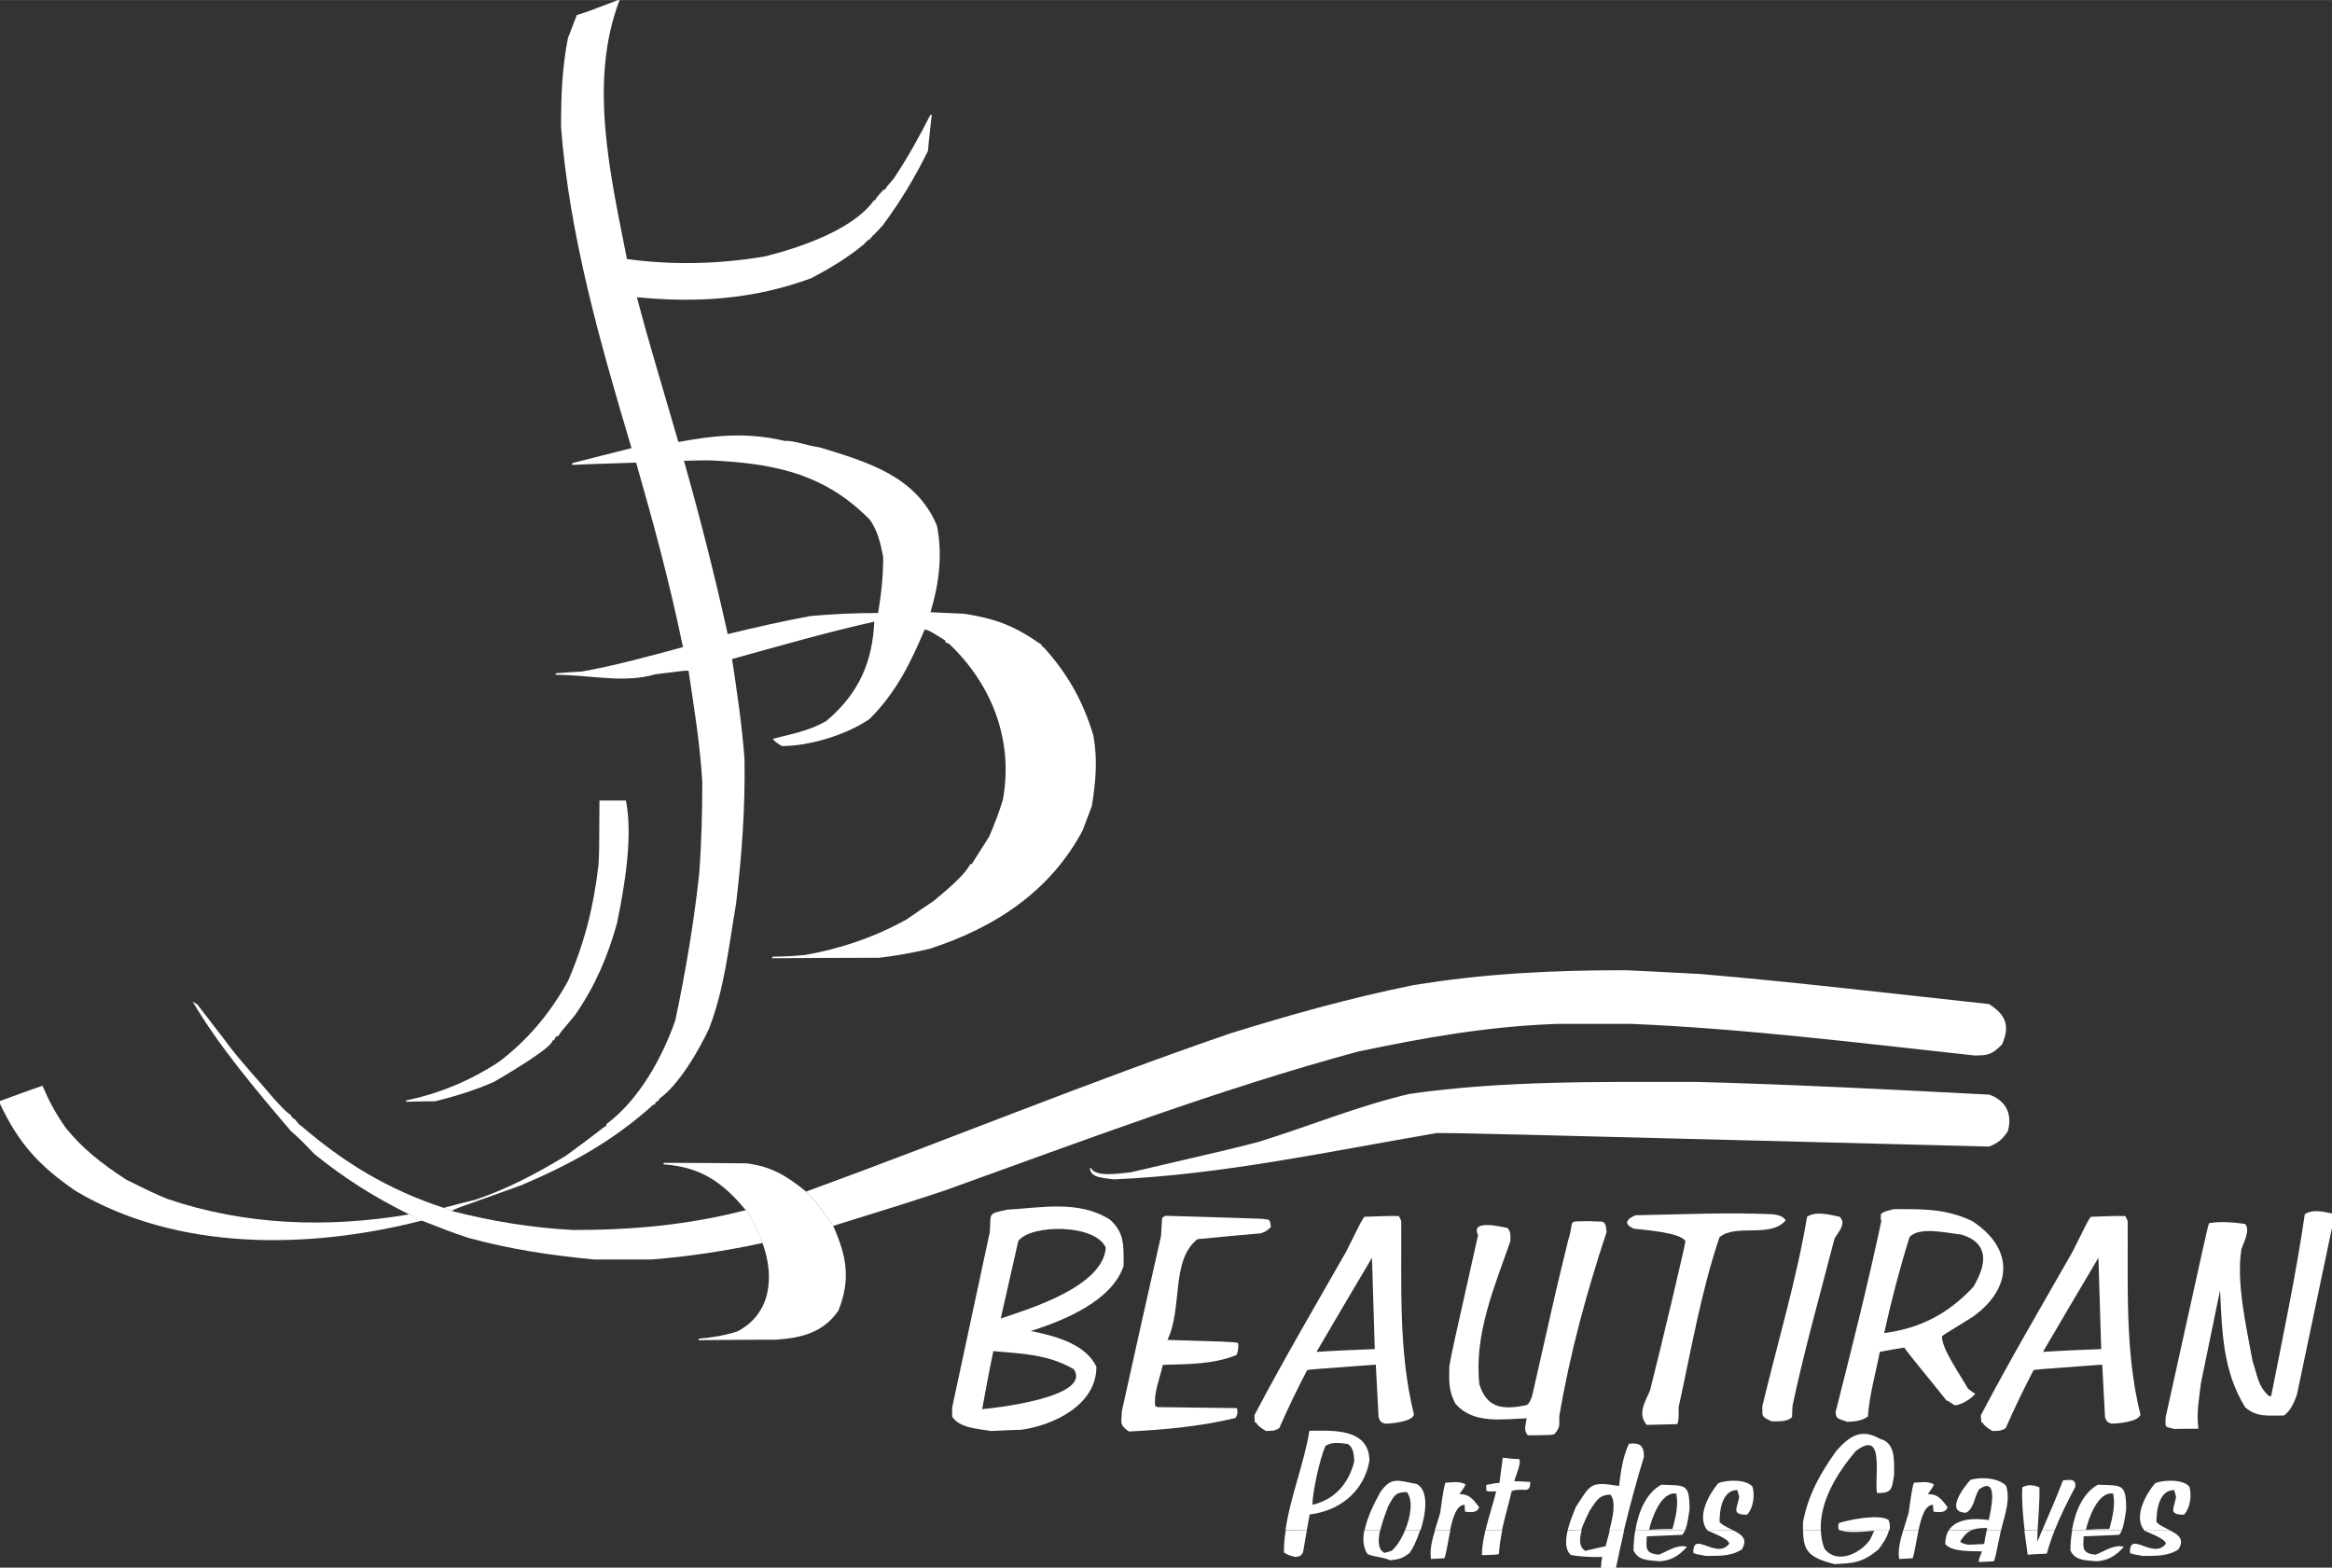 <?xml version="1.0" encoding="utf-8"?>
<!-- Generator: Adobe Illustrator 25.4.5, SVG Export Plug-In . SVG Version: 6.00 Build 0)  -->
<svg version="1.1"
	 id="svg3948" inkscape:version="0.48.1 " sodipodi:docname="Nouveau document 4" xmlns:cc="http://creativecommons.org/ns#" xmlns:dc="http://purl.org/dc/elements/1.1/" xmlns:inkscape="http://www.inkscape.org/namespaces/inkscape" xmlns:rdf="http://www.w3.org/1999/02/22-rdf-syntax-ns#" xmlns:sodipodi="http://sodipodi.sourceforge.net/DTD/sodipodi-0.dtd" xmlns:svg="http://www.w3.org/2000/svg"
	 xmlns="http://www.w3.org/2000/svg" xmlns:xlink="http://www.w3.org/1999/xlink" x="0px" y="0px" viewBox="0 0 916.5 616.1"
	 style="enable-background:new 0 0 916.5 616.1;" xml:space="preserve" width="238" height="160">
<rect x="0" y="0" width="916.5" height="616.1" fill="#333333" stroke="none"/>
<style type="text/css">
	.st0{fill-rule:evenodd;clip-rule:evenodd;fill:#FFFFFF;}
	.st1{fill:#FFFFFF;}
</style>
<sodipodi:namedview  bordercolor="#666666" borderopacity="1.0" fit-margin-bottom="0" fit-margin-left="0" fit-margin-right="0" fit-margin-top="0" id="namedview3952" inkscape:current-layer="layer1" inkscape:cx="438.67432" inkscape:cy="324.39125" inkscape:document-units="mm" inkscape:pageopacity="0.0" inkscape:pageshadow="2" inkscape:window-height="716" inkscape:window-maximized="1" inkscape:window-width="1366" inkscape:window-x="-8" inkscape:window-y="-8" inkscape:zoom="0.87679638" pagecolor="#ffffff" showgrid="false" units="mm">
	</sodipodi:namedview>
<g id="g3215">
	<path id="path3221" inkscape:connector-curvature="0" class="st0" d="M513.6,601.4c-0.5,2.9-1,5.8-1.5,8.7c-0.9,1.7-1.6,1.6-3,1.8
		c-2.1-0.5-3.4-0.9-4.5-1.8c0-2.9,0.2-5.8,0.7-8.6L513.6,601.4z M552.2,601.4c-1.4,3.4-3.3,6.4-5.3,8.1l-2.7,0.8
		c-2.7-1.1-2.7-5-1.8-8.9l-6.2,0c-0.7,3.5-0.5,6.9,1.3,9.4c2.7,1.2,5.9,1,8.8,2.4c3.4-0.4,4.6-0.5,7.6-2.8c1.4-1.8,3-5.2,4.2-9
		L552.2,601.4z M570,601.4c-0.9,4.2-1.5,8.7-2.3,11l-5.3,0.3c-0.6-3.3,0.4-7.5,1.6-11.3L570,601.4z M590.4,601.4
		c-0.6,3-1.1,6.1-1.3,9.2c-0.4,0.4-0.4,0.4-6.7,0.6c0-3.1,0.6-6.4,1.4-9.8L590.4,601.4z M632.7,601.4c-0.7,2.5-1.3,4.7-1.7,6.3
		c-2.7,0.5-5.3,1.2-8,1.8c-2.5-1.6-2.3-4.8-1.4-8l-5.5,0c-0.9,3.8-1,7.5,1.2,9.6c3.6,0.7,8.1,0.9,12.4,0.8c-0.4,2-0.4,2-0.5,4.3h5.9
		c1-5,2.1-9.9,3.2-14.7L632.7,601.4z M662.2,601.4c-0.3,0.8-0.7,1.4-1.1,1.8c-4.7,0.2-9.3,0.4-13.9,0.6c-0.2,4.3-0.9,6.7,4.7,7.2
		c3.3-1.2,7.2-4.2,11.1-3.1c-3.5,4-6.7,5.4-10.7,5.7c-5-0.4-8.4-0.4-10.3-4.2c0-2.5,0.2-5.2,0.7-8L662.2,601.4z M681.1,601.4
		c3.2,1.6,6.1,3.4,3.4,7.6c-4.6,2.8-9,2.4-13.9,2.5c-4.1-0.7-4.1-0.7-5.1-1.2c-0.3-9.2,9.1,2.9,14.1-3.6c0-2-7.7-4.7-8.3-5.1
		c-0.1-0.1-0.2-0.2-0.3-0.3L681.1,601.4z M715.6,601.4c0.1,2.4,0.5,4.8,1.4,7.2c4.8,6.3,14,2.2,18-3.6l1.6-3.4
		c-3.9,0.3-10.4,1.1-13.6-0.3l19.4,0c-0.6,2.7-2.5,5.5-4.1,7.6c-6.2,5.2-9.8,5.5-17.4,5.8c-10.5-2.7-12.1-5.4-12.3-13.3L715.6,601.4
		z M754,601.4c-0.9,4.2-1.5,8.7-2.3,11l-5.3,0.3c-0.6-3.3,0.4-7.5,1.6-11.3L754,601.4z M780.8,601.4c-0.4,1.8-0.7,3.5-1,5.4
		l-6.2,0.3c-2-0.4-2-0.4-3.3-1.2c1.6-2.5,2.9-3.8,4.6-4.5l-9,0c-0.9,1.4-1.4,3.1-1.4,5.4c2.5,3.1,9.9,2.8,14.4,2.9
		c-0.4,1.7-1.2,2.2-1.2,4.2l5.9-0.3c0.6-1.5,0.6-1.5,2.8-12.2L780.8,601.4z M800.8,601.4c-0.1,1.5-0.1,3-0.1,4.5
		c0.6-1.5,1.3-3,1.9-4.5l4.9,0c-1.2,3-2.2,6-3.1,9.2c-2.5,0.1-5,0.2-7.5,0.4c-0.4-3.2-0.9-6.4-1.3-9.5L800.8,601.4z M833.9,601.4
		c-0.3,0.8-0.6,1.4-1.1,1.8c-4.7,0.2-9.3,0.4-13.9,0.6c-0.2,4.3-0.9,6.7,4.7,7.2c3.3-1.2,7.2-4.2,11.1-3.1c-3.5,4-6.7,5.4-10.7,5.7
		c-5-0.4-8.4-0.4-10.3-4.2c0-2.5,0.2-5.2,0.7-8L833.9,601.4z M852.7,601.4c3.2,1.6,6.1,3.4,3.4,7.6c-4.6,2.8-9,2.4-13.9,2.5
		c-4.1-0.7-4.1-0.7-5.1-1.2c-0.3-9.2,9.1,2.9,14.1-3.6c0-2-7.7-4.7-8.3-5.1c-0.1-0.1-0.2-0.2-0.3-0.3"/>
	<path id="path3223" inkscape:connector-curvature="0" class="st0" d="M505.2,601.4c1.9-13.2,7.4-26.4,9.4-39.1
		c8.3,0,23.6-1.4,23.6,11.9c-2.3,12.3-11.9,19.6-23.5,21c-0.4,2-0.7,4.1-1.1,6.2L505.2,601.4z M536.3,601.4c1.1-5.5,4.2-11.4,6.2-15
		c4.3-6.1,6.7-4.6,14.2-3.2c4.8,2.4,3.9,11,1.6,18.2l-6.1,0c2.3-5.5,3.2-11.9,0.7-15c-4.8,0-5,1.6-7.3,5.5c-0.5,1.5-2.2,5.5-3.1,9.5
		L536.3,601.4z M563.9,601.4c0.8-2.6,1.6-5,2.1-6.8c0.5-3,1.2-9.7,2.1-11.9c2.4,0,5-0.8,7.8,0.6c0,1-1.7,2.8-2.3,3.9
		c3.6,0,5,1.5,7.7,5.1c-0.6,2.5-3.8,2-5.5,1.8c-0.1-0.9-0.2-1.8-0.2-2.7c-3.1,0-4.6,4.8-5.7,10L563.9,601.4z M583.8,601.4
		c1.3-5.3,3.1-10.7,4.2-15.3c-3.2,0.1-3.2,0.1-3.9-0.3v-2.2c3.4-0.7,3.4-0.7,5.2-0.8l1.3-9.9c1.2,0,2.9,0.5,6.3,0.5
		c1.4,0.7-1.3,7-1.8,8.7l6.3,0.3c0,5.1-2.6,2-7.3,3.6c-1.1,5-2.7,10.1-3.8,15.4H583.8z M616.1,601.4c0.9-3.6,2.4-7.1,3.2-9.1
		c5.9-9,5.5-10.2,17-8.3c0.7-5.9,1.6-11.9,3.9-16.6c3.9-0.4,5.9,0.3,5.9,5.1c-2.9,9.5-5.5,19.1-7.9,29l-5.7,0
		c1.4-5.3,2.7-11.5,0.4-14.1c-4.7,0-5.9,3.1-8.2,6.4c-0.7,1.6-2.4,4.7-3.3,7.7L616.1,601.4z M642.7,601.4
		c1.2-7.2,4.2-14.6,10.2-17.9c9.5,0.4,11.1-0.6,11.1,9.7c-0.2,1.4-0.7,5.6-1.7,8.2L642.7,601.4z M671,601.4
		c-4.4-5.4,0.8-14.4,4.3-18.5c2.9-1.2,10.6-1.8,13.4,1.3c1,2.8,0.6,8.3-2.1,11.1c-6.7,0-3.5-2.9-3.1-7.2c-0.3-0.9-0.5-1.7-0.7-2.5
		c-5.9,0-7,7.7-7,12.5c1,1.3,3.2,2.2,5.3,3.3L671,601.4z M708.6,601.4c0-1,0-2.1,0-3.2c2.1-11,6.9-19.3,13.1-28
		c5-5.6,9.6-9.1,17.2-4.7c6,1.5,5.5,8.1,5.5,14c-0.9,5.8-0.7,7.3-6.7,7.3c-1.2-6.2,3.3-25.5-8.4-16.5c-7.1,8.4-14.2,19.6-13.7,31.1
		L708.6,601.4z M723.1,601.4c-0.2-0.1-0.3-0.1-0.4-0.2c-0.4-1.8-0.4-1.5,0.1-2.7c4.1-1.2,15.3-3.6,19.4-1.2c0.6,1.3,0.7,2.7,0.4,4.1
		L723.1,601.4z M748,601.4c0.8-2.6,1.6-5,2.1-6.8c0.5-3,1.2-9.7,2.1-11.9c2.4,0,5-0.8,7.8,0.6c0,1-1.7,2.8-2.3,3.9
		c3.6,0,5,1.5,7.7,5.1c-0.6,2.5-3.8,2-5.5,1.8c-0.1-0.9-0.2-1.8-0.2-2.7c-3.1,0-4.6,4.8-5.7,10L748,601.4z M765.9,601.4
		c2.9-4.5,9.7-4.9,15.7-4c0.8-3.7,4.1-17.8-3.9-12c-1.7,2.8-1.9,7.5-5,9.1c-8.5,0-0.9-10.1,1.7-12.9c3.4-1.1,10.7-1.1,14,2.3
		c1.7,5.2-0.2,10.6-1.7,16.4c-0.1,0.4-0.2,0.8-0.2,1.1l-5.7,0c0.1-0.3,0.1-0.6,0.2-0.9c-2.7,0-4.5,0.2-6.1,0.8L765.9,601.4z
		 M795.7,601.4c-0.7-6-1.2-11.7-0.9-16.9c2.2-1.1,4-1,6.7,0c0.2,5.1-0.4,11-0.7,16.9L795.7,601.4z M802.6,601.4
		c2.9-6.6,5.7-13.2,8.2-19.6c1.8,0,5.3-1.2,4.8,2.6c-3,5.6-5.8,11.2-8.1,17L802.6,601.4z M814.3,601.4c1.2-7.2,4.2-14.6,10.2-17.9
		c9.5,0.4,11.1-0.6,11.1,9.7c-0.2,1.4-0.7,5.6-1.7,8.2L814.3,601.4z M842.7,601.4c-4.4-5.4,0.8-14.4,4.3-18.5
		c2.9-1.2,10.6-1.8,13.4,1.3c1,2.8,0.6,8.3-2.1,11.1c-6.7,0-3.5-2.9-3.1-7.2c-0.3-0.9-0.5-1.7-0.7-2.5c-5.9,0-7,7.7-7,12.5
		c1,1.3,3.2,2.2,5.3,3.3L842.7,601.4z M515.8,591.4c0-4.7,2.8-17.9,5.1-23.1c2.2-1.6,5.3-1.3,8.8-0.8c2,1.2,2.5,3.8,2.5,7
		C530,583.1,524.5,589.4,515.8,591.4z M819.8,601.2c1-4.5,4.8-15.2,10.7-14.2c0.9,4.4-0.2,9.1-1.5,13.9
		C825.8,600.9,822.8,601,819.8,601.2z M648.1,601.2c1-4.5,4.8-15.2,10.7-14.2c0.9,4.4-0.2,9.1-1.5,13.9
		C654.2,600.9,651.2,601,648.1,601.2"/>
	<path id="path3225" inkscape:connector-curvature="0" class="st0" d="M286,249.2c-5.1-23.1-11-46.3-17.2-68.1
		c3.2-0.1,6.5-0.2,9.8-0.2c24.3,1.1,45,4.6,63.4,23.5c2.8,4.2,4,8.6,5.1,14.6c0,7.2-0.7,14.2-2,21.9c-9.2,0-18,0.4-26.6,1.2
		C307.2,244.2,296.7,246.6,286,249.2z M159.6,433v-0.5c13.1-2.8,24.9-7.6,36.5-15.2c11.6-8.8,20.3-19.4,27.2-31.9
		c6.6-15.4,10-29.1,11.9-45.4c0.3-4.7,0.3-4.7,0.4-25.4H246c2.8,14.1-0.5,33.6-3.5,48.2c-3.7,13.2-8.5,24.5-16.4,36
		c-6.2,7.4-6.2,7.4-6.5,8.2c-1.2,0.4-1.3,0.4-1.8,1.8c-0.3,0-0.5,0.1-0.7,0.2c0,2.8-20.2,14.6-23,16.2c-7.7,3.4-15.5,5.7-23,7.6
		C167.3,432.8,163.5,432.9,159.6,433z M177.7,476c-0.1-0.2-0.2-0.3-0.3-0.4H177h-0.5c-0.2-0.1-0.3-0.2-0.4-0.3h-0.5
		c-0.2-0.1-0.3-0.2-0.4-0.3h-0.5v-0.4c4-1.1,8-2.1,12.1-3.1c12.5-4.2,23.9-10.2,35.6-17.3c10.8-7.8,15.1-11.5,15.9-11.8v-0.6
		c12.9-9.6,22-26.2,27.1-40.8c4.1-19.4,7.3-38.4,9.4-57.7c0.9-12,1.2-24.2,1.2-36.1c-0.9-15.1-3.3-29.5-5.4-43.6
		c-1.2-0.1-1.2-0.1-13.1,1.4c-12.6,3.7-26.1,0.1-39.1,0.2v-0.6c3.4-0.3,6.8-0.5,10.3-0.7c13-2.3,26.4-6,39.7-9.6
		c-5.1-24.9-11.6-48.8-18.4-72.5c-8.4,0.3-16.8,0.5-25.1,0.9V182c7.7-2,15.5-3.9,23.3-5.9c-12.4-41.6-24.4-83.5-27.7-126.1
		c0-12.3,0.4-23.4,2.7-35c1.2-3.1,2.3-6.1,3.5-9.1c4.2-1.3,4.2-1.3,16.2-5.9h0.6c-12.3,32.1-3.6,68.7,2.9,101.8
		c17.8,2.4,36,2.1,54.5-1.1c12.7-3.2,34.2-10.2,42.6-22h0.5c0-1,2.8-3.5,3.3-4.2h0.6c0.2-0.7,0.2-0.7,3.4-4.4
		c5.5-8.3,9.9-16.2,14.3-24.9c0.2-0.1,0.4-0.2,0.6-0.2c-0.5,4.7-1.1,9.5-1.5,14.3c-5.3,10.7-10.5,19.4-17.8,29.3
		c-3.5,3.8-3.5,3.8-4.1,4.1v0.5h-0.6v0.6c-1.1,0.5-1.1,0.5-2.8,2.3c-6.7,5.5-13.2,9.3-20.5,13.2c-22.8,8.4-45.1,9.8-68.6,7.5
		c5,19,10.6,37.1,16.3,56.9c12.6-2.3,26.1-4.2,41.9-0.4c2.9-0.4,8.9,1.9,13.6,2.5c18.9,5.8,37.8,11.2,46.1,30.7
		c2.3,11.4,0.9,22.8-2.5,34.1c4.4,0.2,8.9,0.4,13.3,0.6c12.3,2,19.4,4.5,30.5,12.3v0.6c0.2,0,0.4,0.1,0.6,0.2
		c9.2,10.1,15.4,20.8,19.6,34.7c1.7,9.3,1,18-0.6,27.8c-1.2,3.1-2.4,6.3-3.6,9.5c-12.7,24.1-34.8,38.4-60.2,46.6
		c-7,1.6-13.4,2.8-19.8,3.5c-14,0-28.1,0.1-42,0.2v-0.6c7.4-0.2,7.4-0.2,13-0.7c13.9-2.5,26.8-6.8,39.7-13.9
		c3.6-2.5,7.1-4.9,10.7-7.3c4.1-3.4,12.3-10.1,14.4-14.5h0.6l6.9-10.9c2.1-4.9,3.9-9.7,5.3-14.2c4.4-23.6-4.4-45.6-21-61.4l-1.6-0.8
		v-0.6c-2.2-1.3-6.5-4.3-8.1-4.3c-5.5,13.1-11.3,24.9-21.7,35.2c-9.4,6.4-23.8,10.6-34.4,10.6c-1.8-1-3-2-3.6-2.8
		c6.4-1.8,14-2.9,21.1-7.1c13.2-11.1,18.1-23.8,18.8-39c-19.1,4.3-37.4,9.6-55.9,14.7c1.9,12.6,3.9,25.7,4.9,39.4
		c0.3,18.7-1,37.3-3.3,56.6c-2.8,16.2-4.5,33.5-10.7,49.4c-4,8.5-11.8,22-19.6,27.5v0.6c-0.6,0-0.9,0.6-1.5,0.9v0.6
		c-0.3,0-0.5,0.1-0.8,0.2c-16.1,14.5-32.4,23.3-51.8,31.6c-26.4,9.4-26.4,9.4-26.9,9.9"/>
	<path id="path3227" inkscape:connector-curvature="0" class="st0" d="M393.3,518.2c2.3-10.2,4.6-20.3,6.9-30.5
		c5.1-6.7,30.5-6.7,34.4,2.7C433.3,505.7,405,514.2,393.3,518.2z M386,553.8c1.4-7.6,2.8-15.3,4.4-22.8c10.8,1,21.2,1.1,31.6,7.1
		C429.4,549.2,390.1,553.5,386,553.8z M389.5,562.4c-5.9-1-12.2-1.2-15.3-5.6v-3.6c4.9-23,9.9-46,14.8-69c0.6-7.5-1.2-7.1,6.9-8.8
		c13.1-0.7,28-3.9,40.3,3.9c5.7,5.1,5.4,9.9,5.4,18.2c-4.6,13.9-23.8,21.6-36.5,25.6c8.5,1.7,21.6,4.8,25.8,14.1
		c0,14.9-16.7,22.9-29.4,24.7C397.6,562,393.5,562.2,389.5,562.4"/>
	<path id="path3229" inkscape:connector-curvature="0" class="st0" d="M517.4,531.3c7.2-12.3,14.5-24.7,21.8-37l1.1,35.9
		C532.5,530.5,524.9,530.8,517.4,531.3z M497.6,562.4c-1.9-1-3.5-2.3-3.9-3.3h-0.5c-0.1-1-0.2-2-0.2-2.9
		c11.5-21.9,23.8-42.8,36-64.2c6-12.1,6-12.1,7.2-13.8c4.1-0.1,8.8-0.4,13.6-0.3c0.3,0.6,0.5,1.2,0.9,1.9c0.2,24.7-1.2,51.2,5,76.1
		c-0.5,2.8-8.7,3.6-11.4,3.6c-2.2-0.7-2-1.5-2.5-2.5l-1.1-20.7c-26,1.9-26,1.9-27,2.2c-3.8,7.3-7.5,14.9-10.9,22.7
		C501.1,562.5,499.4,562.3,497.6,562.4"/>
	<path id="path3231" inkscape:connector-curvature="0" class="st0" d="M740.5,523.9c2.8-12.8,6.2-25.7,10-37.8
		c4.1-4.1,14-1.6,20.4-0.9c10.8,3.3,10.1,11.5,4.6,20.6C765.5,516.5,754.4,522.1,740.5,523.9z M726,558.8c-4.2-1.5-4.3-1.2-4.6-3.8
		c6.4-25.2,12.7-50.3,18-75.2c-0.3-0.6-0.3-0.6-0.2-2.6c1.2-1.2,3-1.4,5.1-2c10.5,0,20.2-0.4,30.8,4.7c16.5,10.7,16,26.4,0.1,37.7
		c-11.5,7.1-11.5,7.1-12,7.6c0,5.1,7.1,14.9,10.2,20.5c2,1.6,2,1.6,2.9,2c-1.4,2.1-5.9,4.6-8.1,4.6c-2.5-1.7-2.5-1.7-3.2-1.9
		c-7.5-9.4-15.2-18.6-16.6-20.8c-3.2,0.5-6.4,1.1-9.6,1.7c-1.6,8.2-4.1,17-4.7,25.4C731.8,558.5,728.4,558.7,726,558.8"/>
	<path id="path3233" inkscape:connector-curvature="0" class="st0" d="M802.9,531.3c7.2-12.3,14.5-24.7,21.8-37l1.1,35.9
		C818.1,530.5,810.4,530.8,802.9,531.3z M783.1,562.4c-1.9-1-3.5-2.3-3.9-3.3h-0.5c-0.1-1-0.2-2-0.2-2.9
		c11.5-21.9,23.8-42.8,36-64.2c6-12.1,6-12.1,7.2-13.8c4.1-0.1,8.8-0.4,13.6-0.3c0.3,0.6,0.5,1.2,0.9,1.9c0.2,24.7-1.2,51.2,5,76.1
		c-0.5,2.8-8.7,3.6-11.4,3.6c-2.2-0.7-2-1.5-2.5-2.5l-1.1-20.7c-26,1.9-26,1.9-27,2.2c-3.8,7.3-7.5,14.9-10.9,22.7
		C786.6,562.5,785,562.3,783.1,562.4"/>
	<path id="path3235" inkscape:connector-curvature="0" class="st1" d="M437.7,463.5c-4.4-0.7-8.9-0.5-9.4-4.4c0.2,0,0.4,0,0.5,0
		c1.9,3.7,11.5,2,15.7,1.6c40.8-9.5,40.8-9.5,50-11.9c19.6-6,38.9-14.1,59.5-18.9c37-5.3,75-4.7,113-4.7c37.6,1,76.4,3,114.8,5
		c5.8,2,9.4,6.9,7.3,14.4c-2.2,3.3-3.9,4.6-7.3,6c-206.2-5.3-206.2-5.3-217.2-5.3C522.4,452.5,480.1,461.7,437.7,463.5"/>
	<path id="path3237" inkscape:connector-curvature="0" class="st1" d="M371.5,467.8c-14.2,4.7-14.2,4.7-44.1,14
		c-0.9-1.8-7.9-11.2-10.6-13.5c55.4-20.2,110.8-43,166.8-62.2c23.5-7.3,47-13.9,71.7-18.9c27.9-4.6,54.6-5.9,83.4-5.9
		c9.9,0.4,19.7,1,29.7,1.5c37.6,3.2,75.2,7.7,113.3,11.8c5.9,3.8,8.7,7.9,5.1,15.9c-4.2,4.2-5.7,4.3-10.9,4.3
		c-45.2-4.9-89.9-10.5-134.4-12.4h-29.8c-27.3,1-51.9,5.4-78.1,10.9C478.3,428.3,424.9,448.6,371.5,467.8"/>
	<path id="path3239" inkscape:connector-curvature="0" class="st1" d="M225.3,483.4c23.3,0,44.7-1.9,67.8-7.8
		c3.4,3.9,6,11.1,6.6,12.9c-14.8,3.2-29.6,5.4-43.9,6.5h-22.2c-17.5-1.7-33-4-49.5-8.5c-7.1-2.4-7.1-2.4-18.6-6.9l-1.8-0.9l-1.8-0.9
		c-15.2-7.4-27-15.1-38.4-24.3c-3.2-3.4-6.4-6.7-9.1-8.9c-13.8-16.2-28.5-33.6-38.7-51l1.9,1.2l10.7,13.9
		c5.3,7.4,12.9,15.4,19.2,22.9c1.8,1.9,4.2,4.9,6.9,6.7c0,0.7,0.8,1.2,1.4,1.5c1.5,1.7,1.8,2.4,2.5,2.6
		c16.7,14.4,34.1,25.1,56.1,32.3l1.5,0.6l1.5,0.6C193.5,480,208.8,482.5,225.3,483.4"/>
	<path id="path3241" inkscape:connector-curvature="0" class="st1" d="M600.5,564.1c-2-2-0.7-4.7-0.5-6.7c-10.1,0.4-21,2.2-27.9-5.6
		c-3.1-5.6-2.5-9.6-2.5-14.9c1.2-6.5,1.2-6.5,11.3-51.5c-3.2-6.4,9.3-3.2,11.6-2.8c1.2,1.4,1.2,2.7,1.1,5.2
		c-6.2,17.8-14.3,36.4-12.2,56.2c2.8,8.9,8.4,10.4,18.6,8.2c1.2-0.7,1.6-2.3,2.1-3.4c9.5-42.1,9.5-42.1,14.2-61.3
		c2.8-8.6-1.3-7.3,8.8-7.6c4.7,0.6,5.9-1.2,6.3,4.3c-7.8,23.6-14.4,47.6-18.6,72.5c0,3.2,0.5,4.2-1.9,6.9
		C610,564,610,564,600.5,564.1"/>
	<path id="path3243" inkscape:connector-curvature="0" class="st1" d="M443.7,562.6c-4.2-2.8-2.8-4.1-2.8-8
		c5.1-23,10.2-46,15.4-68.9c0.1-2.4,0.3-4.7,0.4-7c0.4-0.4,0.8-0.6,1.2-0.9c12.7,0.4,25.4,0.7,38.2,1.2c2.7,0.5,2.9-0.4,3.4,3.2
		c-1.6,1.6-2.3,1.9-4,2.5c-8.3,0.7-16.6,1.5-24.9,2.3c-10.6,8.4-5.7,27.3-11.8,39.6c24.2,0.7,24.2,0.7,27.6,1.1
		c0.5,0.5,0.3,3.2-0.4,4.8c-9.2,3.8-19.9,3.6-29,3.9c-1,4.8-3.6,10.7-3,16.2c0.3,0.1,0.6,0.3,1,0.4c10.3,0.1,20.7,0.3,31.1,0.4
		c0.3,1.1,0.5,2.5-0.6,3.9C471.4,560.7,457.2,561.9,443.7,562.6"/>
	<path id="path3245" inkscape:connector-curvature="0" class="st1" d="M916.5,476.9c0,1.9,0,3.7,0,5.6c-4.6,21.8-9.2,43.8-13.8,65.7
		c-1.1,2.9-2.3,6.1-5.1,8.1c-6.7,0-10.6,0.7-15.2-3.2c-9-14.5-9.1-30.4-9.9-46c-2.5,12.1-5,24.2-7.5,36.4c-0.6,5.5-1.9,11.5-1,18
		c-3.2,0-6.4,0-9.5,0.1c-4.1-1.1-3.4-0.4-3.4-4.5c16.5-74.8,16.5-74.8,17.1-76.4c4.3-0.7,9.1-0.4,14.1,0.3c2.2,2.2-0.4,7.1-1.4,9.9
		c-2.1,13.1,1.9,30.5,4.4,44.1c1.7,4.7,2,10,6.6,13.8c0.2-0.1,0.4-0.2,0.7-0.2c4.7-23.8,9.8-47.9,13.2-71.4
		C908.8,475.2,912.7,476.1,916.5,476.9"/>
	<path id="path3247" inkscape:connector-curvature="0" class="st1" d="M647.2,560c-3.9-4.5-0.4-9.4,1.3-13.6
		c4.7-18.6,13.6-56.2,13.9-58.6c-1.7-3.4-16.7-4.5-20.2-4.9c-4.5-1.9-2.8-3.9,0.6-5.3c17.8-0.3,35.4-1.2,53.9-0.4
		c1.4,0.3,3.7,0.3,5.1,2.4c-6,7.1-19.4,1.2-26,6.6c-7.2,21.1-11.2,44.6-16.1,67c0,0.7,0.3,5.6-0.6,6.5
		C655.2,559.8,651.2,559.9,647.2,560"/>
	<path id="path3249" inkscape:connector-curvature="0" class="st1" d="M696.3,558.6c-4.5-2-3.5-2.1-3.7-5.9
		c5.9-24.6,13.5-50,17.6-74.5c3.2-2.2,8.3-1,12.8,0c2.7,2.7-0.3,5.7-2,8.5c-5.5,21.4-11.9,43.9-16.5,65.7c-0.1,1.5-0.2,3-0.2,4.5
		C702.2,559,698.7,558.5,696.3,558.6"/>
	<path id="path3251" inkscape:connector-curvature="0" class="st1" d="M299.8,488.9c0-0.1-2.9-8.8-6.7-13.3
		c-9.5-11.5-18.2-17-32.3-18c0-0.3,0-0.4,0-0.6c10.8,0,21.7,0.1,32.6,0.2c9.5,1.2,15.4,4.6,23.4,11.1c2.6,2.2,9.8,11.8,10.7,13.6
		c5.1,11.5,7,20.7,2,33.2c-6.1,8.8-14.8,10.7-24.4,11.4c-10.2,0-20.3,0.1-30.5,0.2c0-0.3,0-0.4,0-0.6c5.1-0.4,9.9-1.2,15.1-2.8
		C303.1,516.4,304.4,501.8,299.8,488.9"/>
	<path id="path3253" inkscape:connector-curvature="0" class="st1" d="M0,433.8c0-0.4,0-0.7,0-1.1c5.5-2,11.1-4.1,16.7-6
		c2.4,5.6,5,10.7,9.1,16.5c6.5,8.1,14.1,14.1,23.8,20.4c10.7,5.3,10.7,5.3,16.5,7.7c30.3,10.2,62.3,11.4,94.5,6c0.2,0,0.4,0,0.5,0
		c0.1,0.1,0.2,0.2,0.4,0.4c0.1,0,0.2,0,0.3,0c0.1,0.1,0.2,0.2,0.3,0.3c0.1,0,0.2,0,0.4,0c0.1,0.1,0.2,0.2,0.3,0.3c0.1,0,0.2,0,0.3,0
		c0.1,0,0.2,0,0.4,0c0.1,0.1,0.2,0.2,0.3,0.4c0.1,0,0.2,0,0.3,0c0.1,0.1,0.2,0.2,0.4,0.3c0.1,0,0.2,0,0.3,0c0.1,0.1,0.2,0.2,0.3,0.3
		c0.1,0,0.2,0,0.4,0c0.1,0.1,0.2,0.2,0.3,0.4c-44.4,11.4-96.1,12.1-136-11.6C14.9,457.9,7.2,449,0,433.8"/>
	<path id="path3255" inkscape:connector-curvature="0" class="st1" d="M165,479.2c0.1,0,0.2,0,0.3,0c0,0.1,0,0.2,0,0.4
		C165.1,479.4,165.1,479.3,165,479.2"/>
	<path id="path3257" inkscape:connector-curvature="0" class="st1" d="M165.2,479.5c0-0.2,0-0.3,0-0.4c0.1,0.1,0.2,0.2,0.3,0.4
		C165.4,479.5,165.3,479.5,165.2,479.5"/>
	<path id="path3259" inkscape:connector-curvature="0" class="st1" d="M164.3,478.9c0.1,0,0.2,0,0.3,0c0,0.1,0,0.2,0,0.3
		C164.5,479.1,164.4,479,164.3,478.9"/>
	<path id="path3261" inkscape:connector-curvature="0" class="st1" d="M164.6,479.2c0-0.1,0-0.2,0-0.3c0.1,0.1,0.2,0.2,0.4,0.3
		C164.8,479.2,164.7,479.2,164.6,479.2"/>
	<path id="path3263" inkscape:connector-curvature="0" class="st1" d="M162.3,478c0.1,0,0.2,0,0.3,0c0,0.1,0,0.2,0,0.3
		C162.5,478.2,162.4,478.1,162.3,478"/>
	<path id="path3265" inkscape:connector-curvature="0" class="st1" d="M162.6,478.3c0-0.1,0-0.2,0-0.3c0.1,0.1,0.2,0.2,0.3,0.3
		C162.7,478.3,162.7,478.3,162.6,478.3"/>
	<path id="path3267" inkscape:connector-curvature="0" class="st1" d="M161.7,477.8c0.1,0,0.2,0,0.3,0c0,0.1,0,0.2,0,0.3
		C161.9,477.9,161.8,477.8,161.7,477.8"/>
	<path id="path3269" inkscape:connector-curvature="0" class="st1" d="M161.9,478c0-0.1,0-0.2,0-0.3c0.1,0.1,0.2,0.2,0.4,0.3
		C162.1,478,162,478,161.9,478"/>
	<path id="path3271" inkscape:connector-curvature="0" class="st1" d="M176.8,475.6c0.1,0,0.2,0,0.3,0c0,0.1,0,0.2,0,0.4
		C177,475.8,176.9,475.7,176.8,475.6"/>
	<path id="path3273" inkscape:connector-curvature="0" class="st1" d="M177,476c0-0.2,0-0.3,0-0.4c0.1,0,0.2,0,0.4,0
		c0,0.1,0,0.2,0,0.4C177.2,476,177.1,476,177,476"/>
	<path id="path3275" inkscape:connector-curvature="0" class="st1" d="M177.4,476c0-0.2,0-0.3,0-0.4c0.1,0.1,0.2,0.2,0.3,0.4
		C177.6,476,177.5,476,177.4,476"/>
	<path id="path3277" inkscape:connector-curvature="0" class="st1" d="M175.9,475.4c0.1,0,0.2,0,0.3,0c0,0.1,0,0.2,0,0.3
		C176.1,475.5,176,475.4,175.9,475.4"/>
	<path id="path3279" inkscape:connector-curvature="0" class="st1" d="M176.2,475.6c0-0.1,0-0.2,0-0.3c0.1,0.1,0.2,0.2,0.4,0.3
		C176.3,475.6,176.2,475.6,176.2,475.6"/>
	<path id="path3281" inkscape:connector-curvature="0" class="st1" d="M175,475.1c0.1,0,0.2,0,0.3,0c0,0.1,0,0.2,0,0.3
		C175.2,475.3,175.1,475.2,175,475.1"/>
	<path id="path3283" inkscape:connector-curvature="0" class="st1" d="M175.3,475.4c0-0.1,0-0.2,0-0.3c0.1,0.1,0.2,0.2,0.4,0.3
		C175.4,475.4,175.4,475.4,175.3,475.4"/>
	<path id="path3285" inkscape:connector-curvature="0" class="st1" d="M174.4,474.7c0.1,0,0.2,0,0.4,0c0,0.1,0,0.2,0,0.4
		C174.6,474.9,174.5,474.8,174.4,474.7"/>
</g>
</svg>
